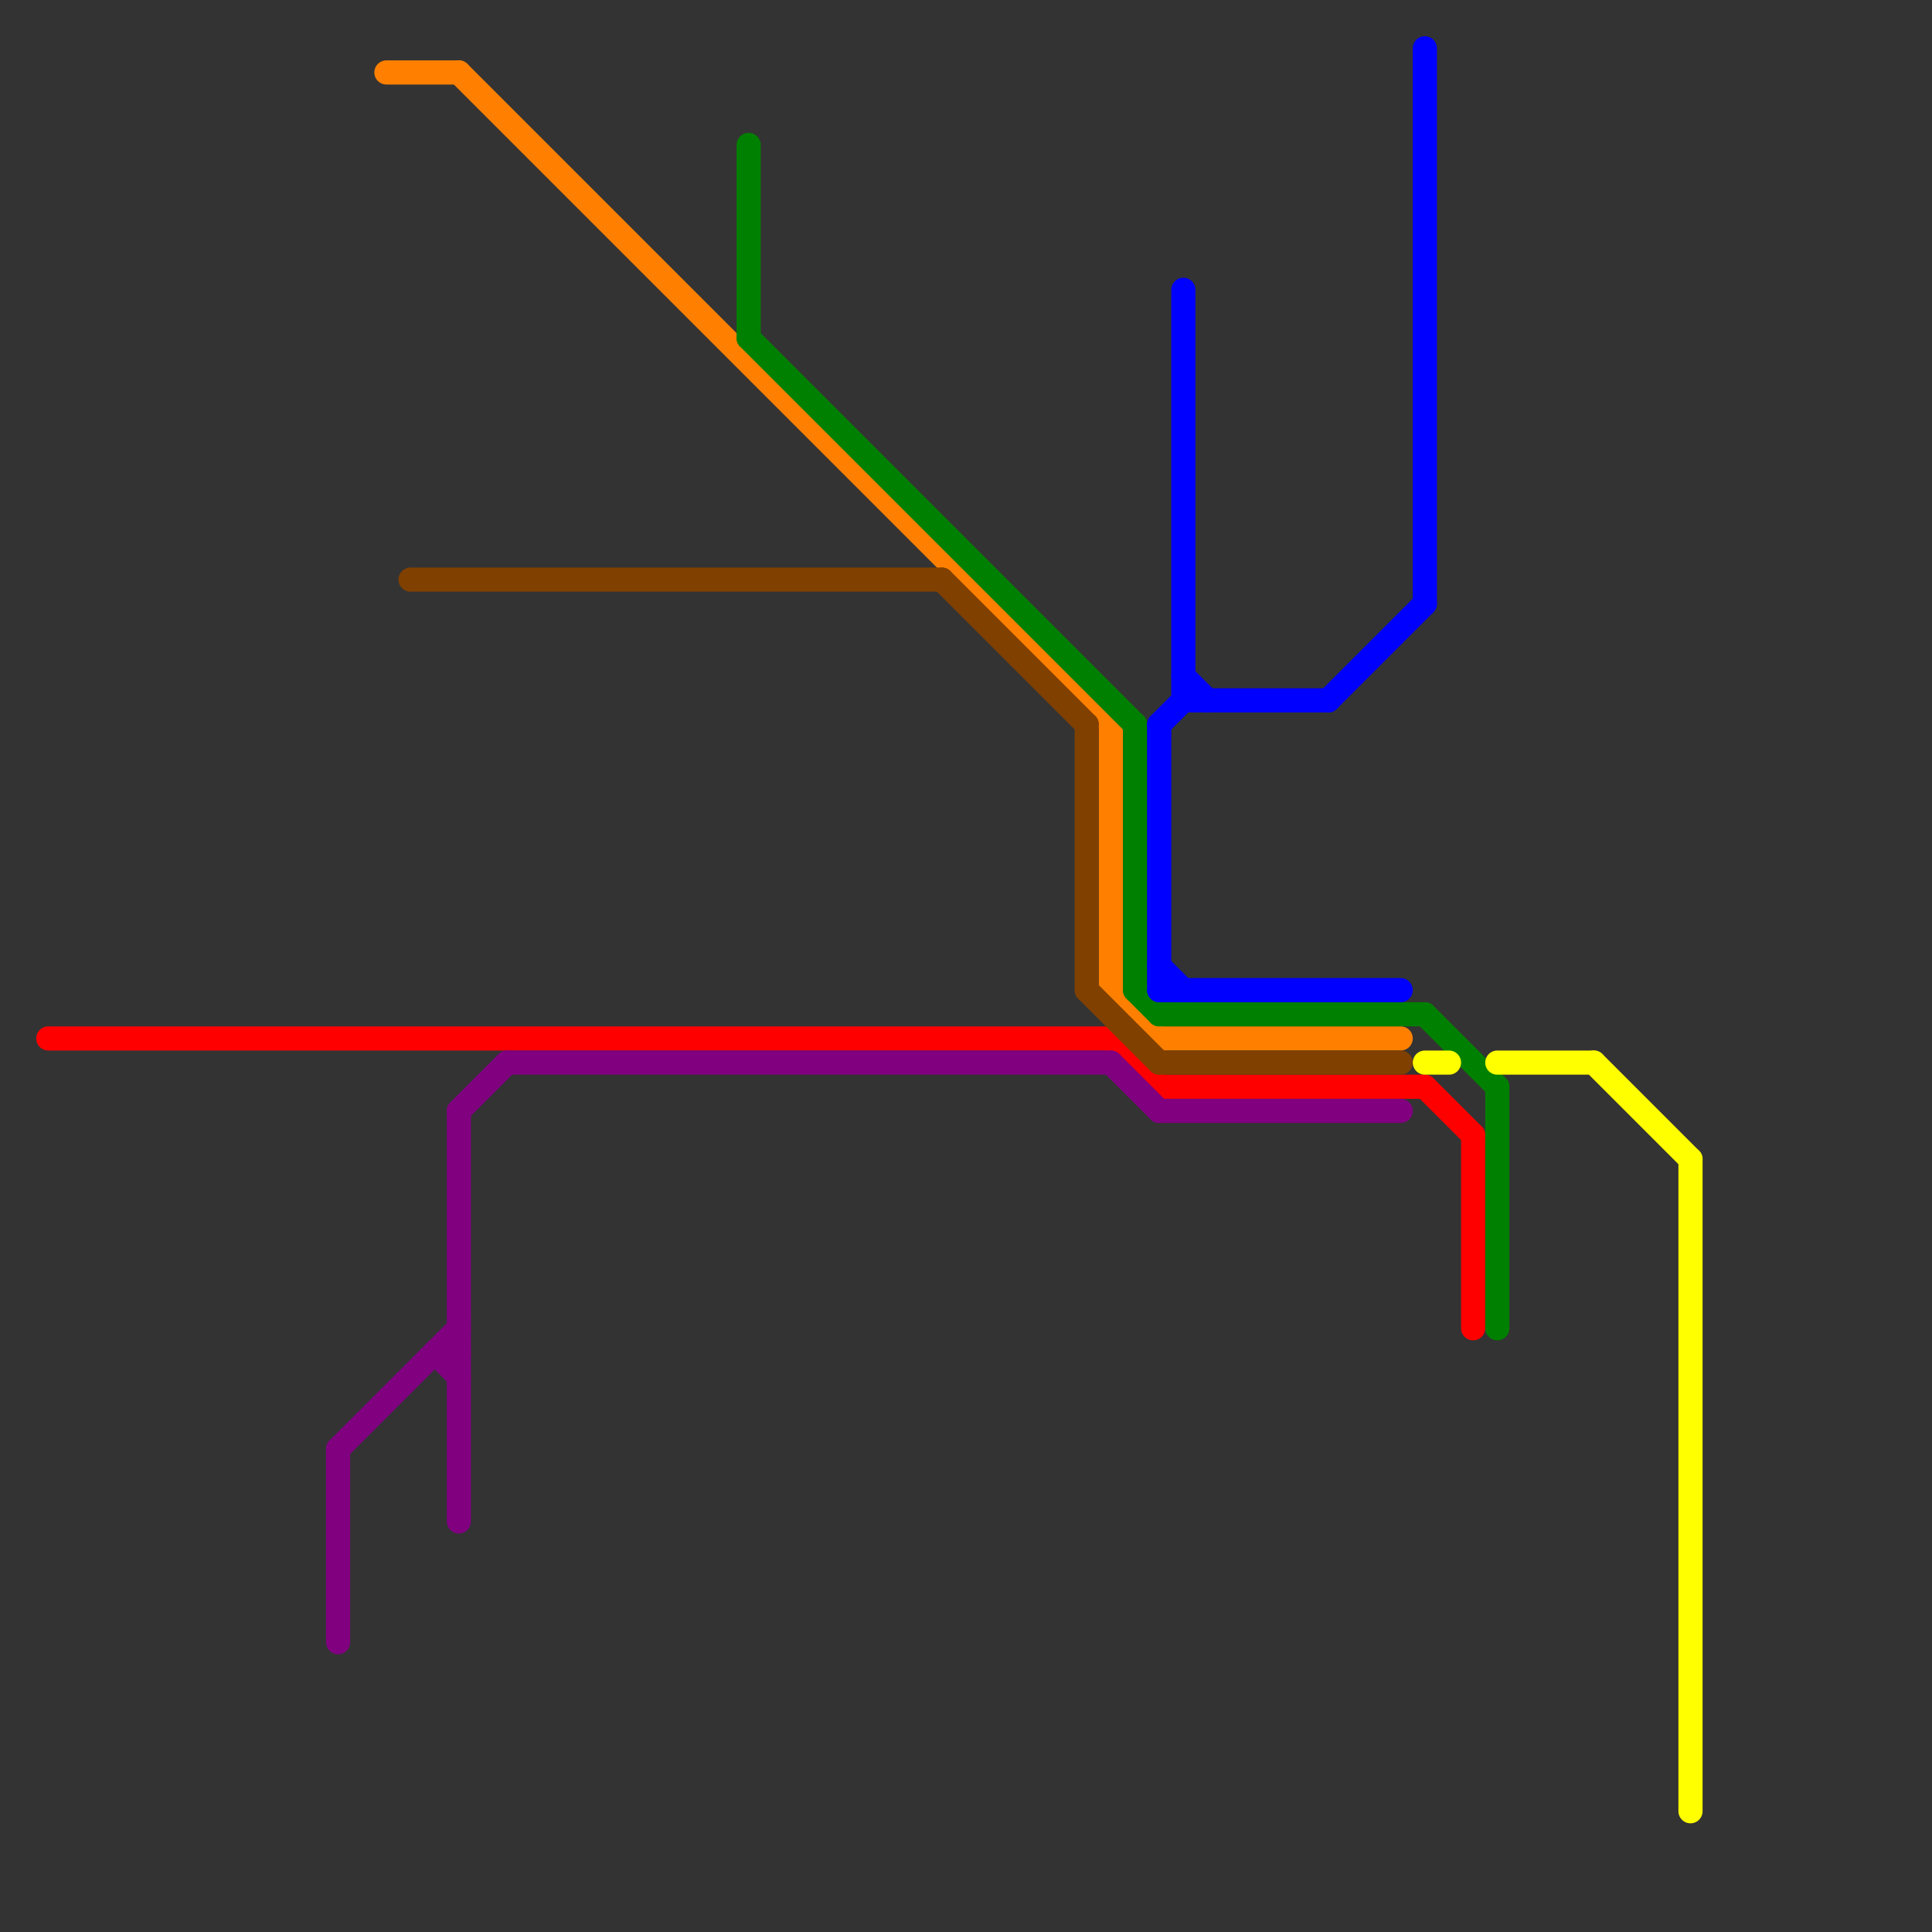 
<svg version="1.1" xmlns="http://www.w3.org/2000/svg" viewBox="0 0 80 80">
<rect x="0" y="0" width="80" height="80" fill="#333333" stroke="none"/>
<style>text { font: 1px Helvetica; font-weight: 600; white-space: pre; dominant-baseline: central; } line { stroke-width: 1; fill: none; stroke-linecap: round; stroke-linejoin: round; } .c0 { stroke: #ff0000 } .c1 { stroke: #800080 } .c2 { stroke: #ff8000 } .c3 { stroke: #804000 } .c4 { stroke: #008000 } .c5 { stroke: #0000ff } .c6 { stroke: #ffff00 }</style><defs><g id="wm-xf"><circle r="1.2" fill="#000"/><circle r="0.9" fill="#fff"/><circle r="0.6" fill="#000"/><circle r="0.3" fill="#fff"/></g><g id="wm"><circle r="0.6" fill="#000"/><circle r="0.3" fill="#fff"/></g></defs><line class="c0" x1="59" y1="45" x2="61" y2="47"/><line class="c0" x1="46" y1="43" x2="48" y2="45"/><line class="c0" x1="2" y1="43" x2="46" y2="43"/><line class="c0" x1="48" y1="45" x2="59" y2="45"/><line class="c0" x1="61" y1="47" x2="61" y2="55"/><line class="c1" x1="18" y1="56" x2="19" y2="57"/><line class="c1" x1="21" y1="44" x2="46" y2="44"/><line class="c1" x1="46" y1="44" x2="48" y2="46"/><line class="c1" x1="18" y1="56" x2="19" y2="56"/><line class="c1" x1="19" y1="46" x2="19" y2="63"/><line class="c1" x1="19" y1="46" x2="21" y2="44"/><line class="c1" x1="14" y1="60" x2="19" y2="55"/><line class="c1" x1="14" y1="60" x2="14" y2="68"/><line class="c1" x1="48" y1="46" x2="58" y2="46"/><line class="c2" x1="19" y1="3" x2="46" y2="30"/><line class="c2" x1="46" y1="41" x2="48" y2="43"/><line class="c2" x1="16" y1="3" x2="19" y2="3"/><line class="c2" x1="46" y1="30" x2="46" y2="41"/><line class="c2" x1="48" y1="43" x2="58" y2="43"/><line class="c3" x1="39" y1="24" x2="45" y2="30"/><line class="c3" x1="48" y1="44" x2="58" y2="44"/><line class="c3" x1="17" y1="24" x2="39" y2="24"/><line class="c3" x1="45" y1="41" x2="48" y2="44"/><line class="c3" x1="45" y1="30" x2="45" y2="41"/><line class="c4" x1="59" y1="42" x2="62" y2="45"/><line class="c4" x1="47" y1="41" x2="48" y2="42"/><line class="c4" x1="31" y1="14" x2="47" y2="30"/><line class="c4" x1="31" y1="6" x2="31" y2="14"/><line class="c4" x1="48" y1="42" x2="59" y2="42"/><line class="c4" x1="47" y1="30" x2="47" y2="41"/><line class="c4" x1="62" y1="45" x2="62" y2="55"/><line class="c5" x1="48" y1="30" x2="48" y2="41"/><line class="c5" x1="49" y1="29" x2="55" y2="29"/><line class="c5" x1="59" y1="2" x2="59" y2="25"/><line class="c5" x1="49" y1="12" x2="49" y2="29"/><line class="c5" x1="48" y1="30" x2="49" y2="29"/><line class="c5" x1="55" y1="29" x2="59" y2="25"/><line class="c5" x1="48" y1="40" x2="49" y2="41"/><line class="c5" x1="49" y1="28" x2="50" y2="29"/><line class="c5" x1="48" y1="41" x2="58" y2="41"/><line class="c6" x1="70" y1="48" x2="70" y2="75"/><line class="c6" x1="66" y1="44" x2="70" y2="48"/><line class="c6" x1="62" y1="44" x2="66" y2="44"/><line class="c6" x1="59" y1="44" x2="60" y2="44"/>
</svg>
